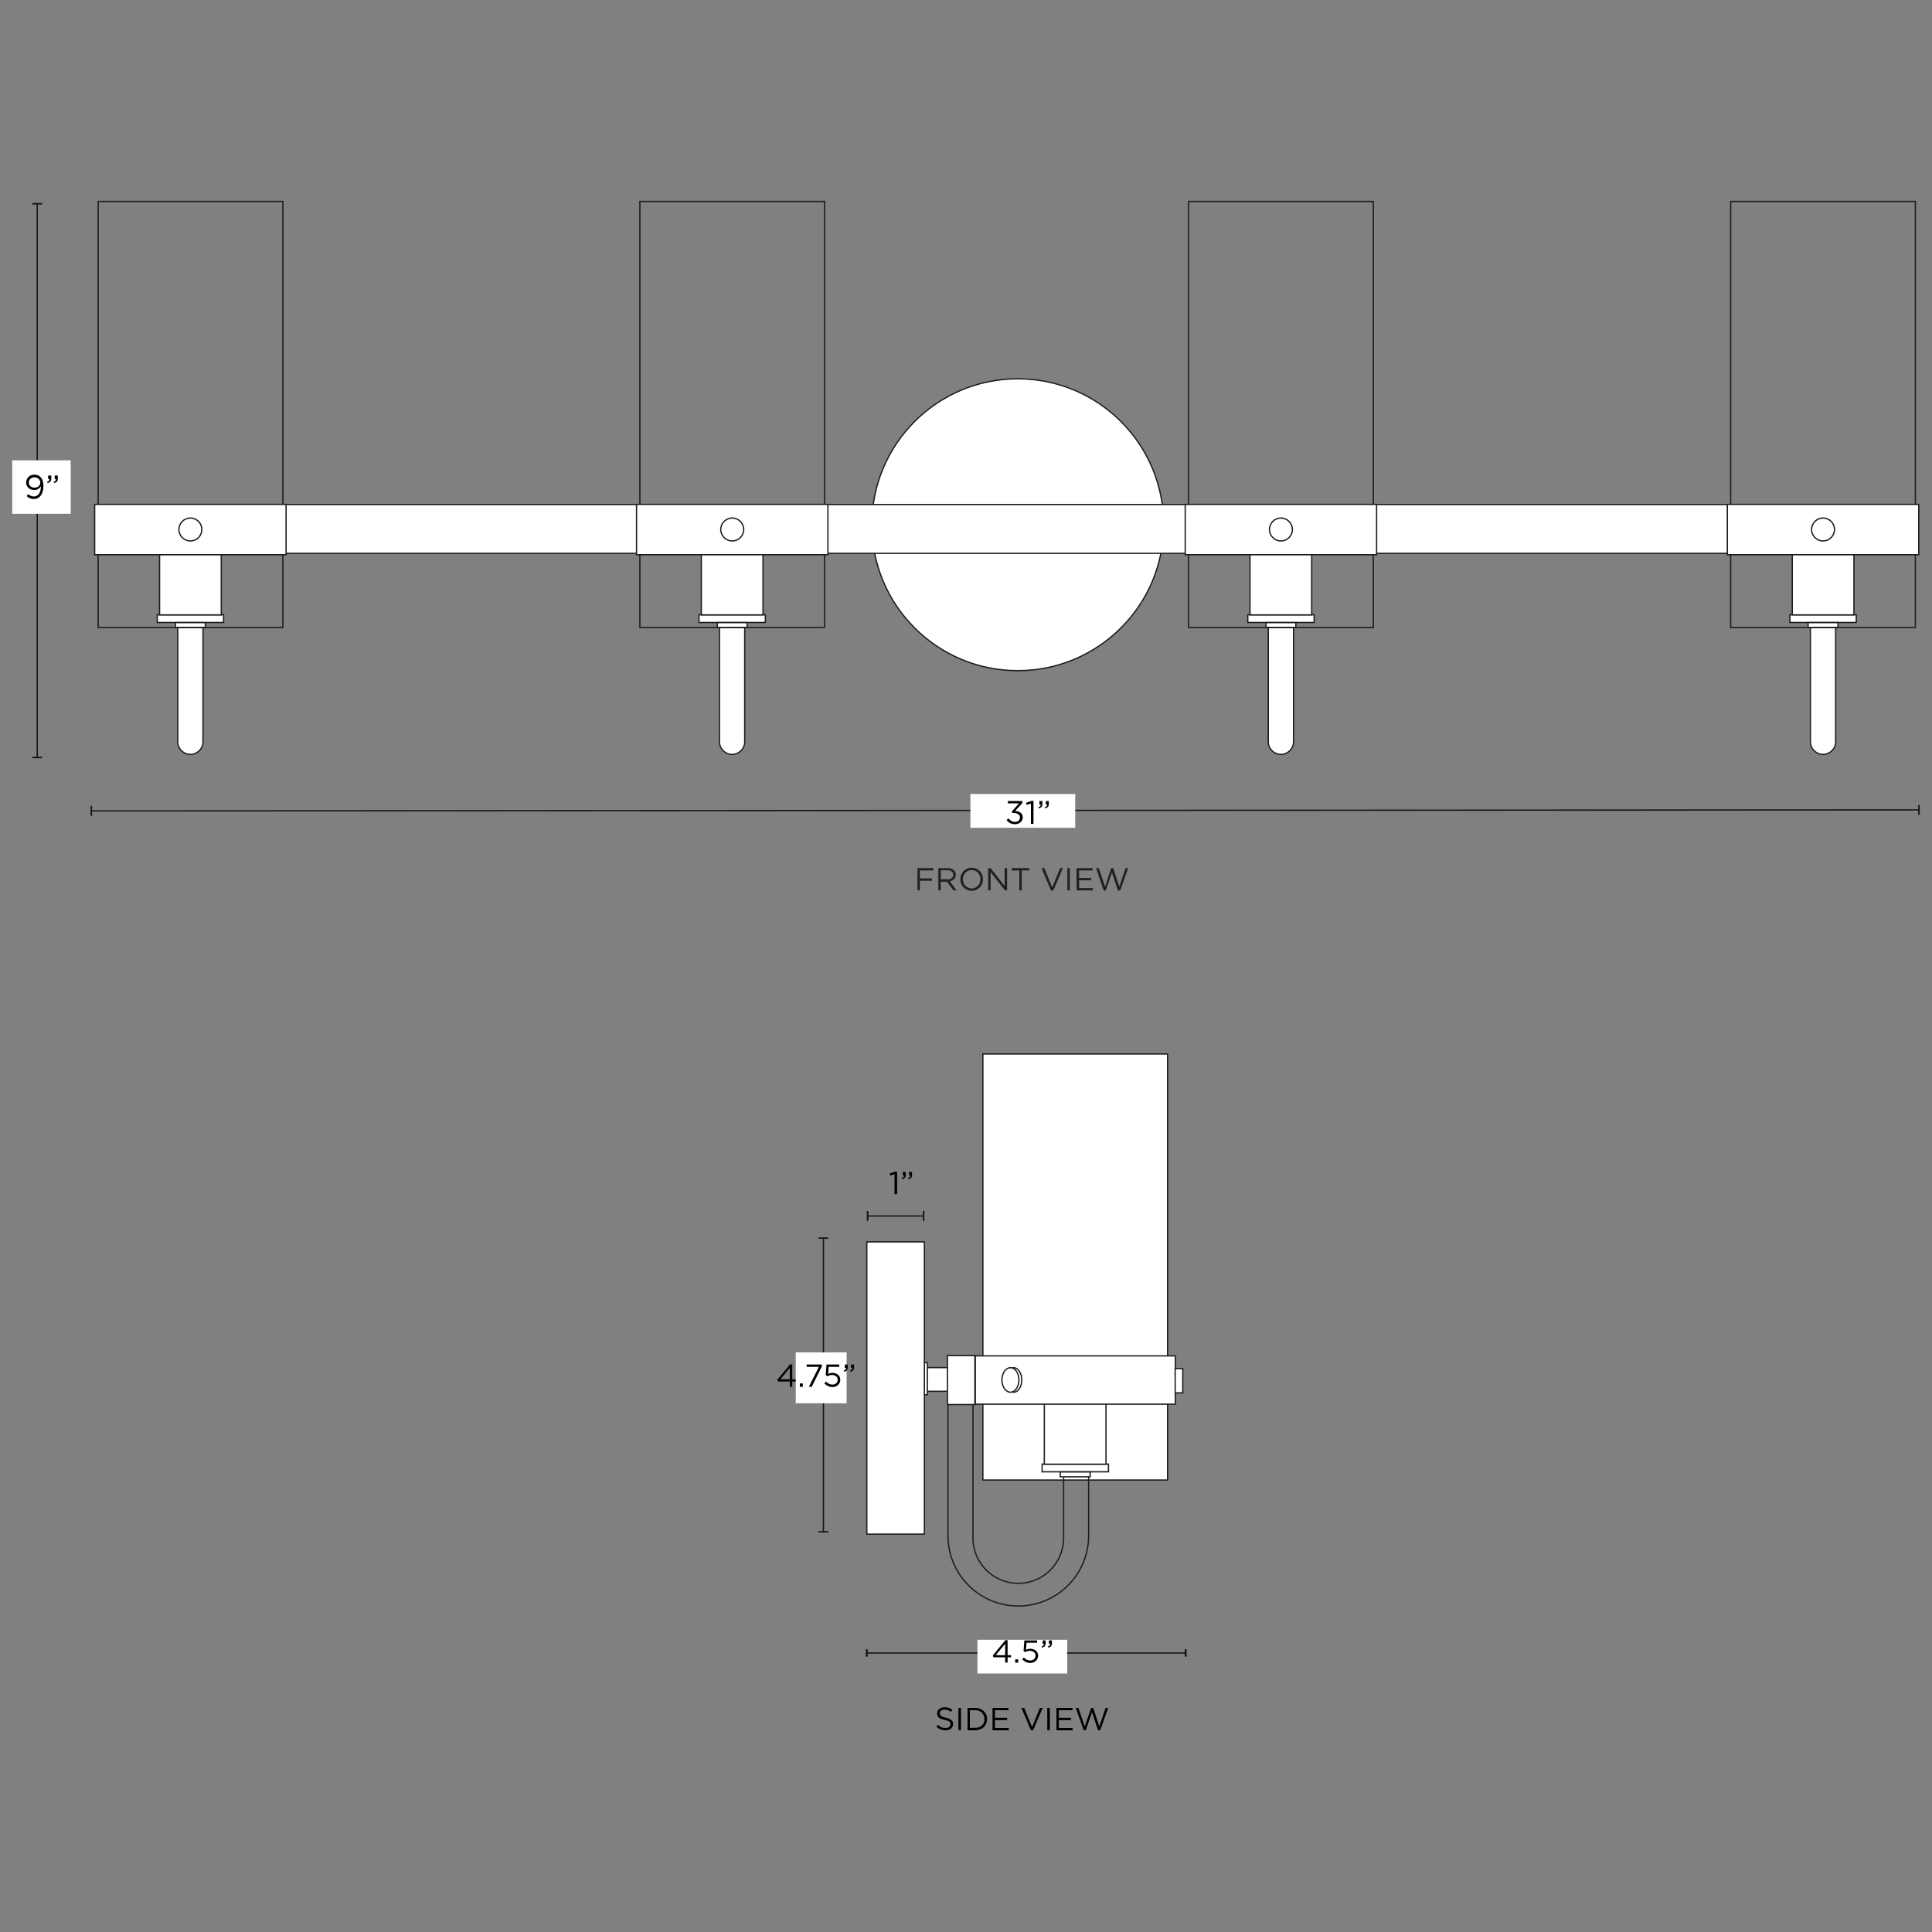 <svg xml:space="preserve" style="enable-background:new 0 0 1500 1500;" viewBox="0 0 1500 1500" height="1500px" width="1500px" y="0px" x="0px" xmlns:xlink="http://www.w3.org/1999/xlink" xmlns="http://www.w3.org/2000/svg" id="Capa_1" version="1.1">
<rect x="0" y="0" width="1500" height="1500" fill="#808080" stroke="none"/>
<style type="text/css">
	.st0{fill:#FFFFFF;stroke:#1D1D1B;stroke-miterlimit:10;}
	.st1{fill:none;stroke:#1D1D1B;stroke-miterlimit:10;}
	.st2{fill:none;stroke:#121617;stroke-miterlimit:10;}
	.st3{fill:#121617;}
	.st4{fill:none;}
	.st5{fill:#FFFFFF;}
	.st6{fill:#231F20;}
</style>
<g>
	<rect height="330.8" width="143.4" class="st0" y="818.3" x="763.1"></rect>
	<g>
		<rect height="6" width="51.5" class="st0" y="1136.7" x="809.1"></rect>
		<rect height="83.6" width="47.9" class="st0" y="1053.2" x="810.8"></rect>
		<rect height="3.8" width="23.2" class="st0" y="1142.8" x="823.2"></rect>
	</g>
	<rect height="37.5" width="155.3" class="st0" y="1052.7" x="757.2"></rect>
	<g>
		<circle r="113.3" cy="407.4" cx="790.2" class="st0"></circle>
	</g>
	<rect height="37.9" width="1203.5" class="st0" y="391.7" x="192.4"></rect>
	<g>
		<path d="M138,477.7h19.6v98.2c0,5.4-4.4,9.8-9.8,9.8l0,0c-5.4,0-9.8-4.4-9.8-9.8L138,477.7L138,477.7L138,477.7z" class="st0"></path>
		<g>
			<rect height="6" width="51.5" class="st0" y="477.3" x="122.1"></rect>
			<rect height="83.6" width="47.9" class="st0" y="393.8" x="123.9"></rect>
			<rect height="3.8" width="23.2" class="st0" y="483.4" x="136.2"></rect>
		</g>
		<rect height="330.8" width="143.4" class="st1" y="156.4" x="76.2"></rect>
		<rect height="39.1" width="148.6" class="st0" y="391.6" x="73.5"></rect>
		<circle r="8.9" cy="411.1" cx="147.8" class="st0"></circle>
	</g>
	<rect height="18.4" width="34.5" class="st0" y="1061.8" x="716.4"></rect>
	<rect height="24.9" width="3.6" class="st0" y="1058" x="716.4"></rect>
	<rect height="226.9" width="44.7" class="st0" y="964.2" x="673"></rect>
	<g>
		<line y2="961.3" x2="639.3" y1="1189.3" x1="639.3" class="st2"></line>
		<rect height="1.1" width="7.7" class="st3" y="1188.7" x="635.4"></rect>
		<rect height="1.1" width="7.7" class="st3" y="960.7" x="635.4"></rect>
	</g>
	<g>
		<path d="M695,909.7h1.5v17.4h-2v-15.4l-3.3,1l-0.5-1.6L695,909.7L695,909.7z"></path>
		<path d="M701.5,913.8c0.3-0.3,0.4-0.8,0.3-1.3h-0.9v-2.6h2.3v2.2c0,1-0.2,1.8-0.7,2.3s-1.1,0.9-2.1,1.1l-0.3-0.9
			C700.8,914.4,701.2,914.1,701.5,913.8L701.5,913.8z M706.4,913.8c0.3-0.3,0.4-0.8,0.3-1.3h-0.9v-2.6h2.3v2.2c0,1-0.2,1.8-0.7,2.3
			s-1.1,0.9-2.1,1.1l-0.3-0.9C705.7,914.4,706.2,914.1,706.4,913.8L706.4,913.8z"></path>
	</g>
	<g>
		<g>
			<line y2="944.1" x2="717.1" y1="944.1" x1="673.6" class="st2"></line>
			<rect height="7.7" width="1.2" class="st3" y="940.2" x="673"></rect>
			<rect height="7.7" width="1.2" class="st3" y="940.2" x="716.5"></rect>
		</g>
	</g>
	<g>
		<line y2="1283.4" x2="673" y1="1283.4" x1="920.5" class="st2"></line>
		<rect height="5.7" width="1.5" class="st3" y="1280.5" x="919.8"></rect>
		<rect height="5.7" width="1.5" class="st3" y="1280.5" x="672.2"></rect>
	</g>
	<rect height="26.2" width="69.7" class="st5" y="1273.1" x="758.9"></rect>
	<g>
		<path d="M782.3,1273.4v11.7h2.7v1.6h-2.7v4.1h-1.9v-4.1h-9.1l-0.5-1.4l9.8-11.9H782.3L782.3,1273.4z M780.4,1276.2l-7.3,8.9h7.3
			V1276.2z"></path>
		<path d="M788.2,1290.9v-2.6h2.3v2.6H788.2z"></path>
		<path d="M795.3,1273.6h9.9v1.8H797l-0.4,5.5c0.5-0.2,1-0.4,1.5-0.6c0.5-0.1,1.1-0.2,1.9-0.2c0.8,0,1.6,0.1,2.3,0.4
			c0.7,0.3,1.4,0.6,1.9,1c0.5,0.5,1,1,1.3,1.7c0.3,0.7,0.5,1.4,0.5,2.2s-0.2,1.6-0.5,2.3c-0.3,0.7-0.7,1.3-1.3,1.8
			c-0.5,0.5-1.2,0.9-1.9,1.2s-1.6,0.4-2.5,0.4c-1.2,0-2.4-0.3-3.4-0.8c-1-0.5-2-1.2-2.8-2l1.3-1.4c0.8,0.7,1.5,1.3,2.4,1.7
			c0.8,0.4,1.7,0.6,2.6,0.6c0.6,0,1.2-0.1,1.7-0.3c0.5-0.2,1-0.5,1.3-0.8c0.4-0.3,0.6-0.8,0.8-1.2c0.2-0.5,0.3-1,0.3-1.5
			s-0.1-1-0.3-1.5c-0.2-0.4-0.5-0.8-0.9-1.1c-0.4-0.3-0.8-0.6-1.4-0.8c-0.5-0.2-1.1-0.3-1.8-0.3c-0.7,0-1.4,0.1-2,0.3
			c-0.6,0.2-1.1,0.4-1.6,0.7l-1.3-0.9L795.3,1273.6L795.3,1273.6z"></path>
		<path d="M810.1,1277.5c0.3-0.3,0.4-0.8,0.3-1.3h-0.9v-2.6h2.3v2.2c0,1-0.2,1.8-0.7,2.3c-0.4,0.5-1.1,0.9-2.1,1.1l-0.3-0.9
			C809.4,1278.1,809.8,1277.8,810.1,1277.5L810.1,1277.5z M815,1277.5c0.3-0.3,0.4-0.8,0.3-1.3h-0.9v-2.6h2.3v2.2
			c0,1-0.2,1.8-0.7,2.3c-0.4,0.5-1.1,0.9-2.1,1.1l-0.3-0.9C814.3,1278.1,814.7,1277.8,815,1277.5L815,1277.5z"></path>
	</g>
	<g>
		<path d="M729.9,1331.4c0.1,0.3,0.4,0.6,0.7,0.9c0.3,0.3,0.8,0.5,1.4,0.7c0.6,0.2,1.4,0.4,2.3,0.6c1.9,0.4,3.3,1,4.3,1.8
			c0.9,0.8,1.4,1.8,1.4,3.1c0,0.7-0.1,1.4-0.4,2s-0.7,1.1-1.2,1.6c-0.5,0.4-1.1,0.8-1.9,1c-0.7,0.2-1.5,0.3-2.4,0.3
			c-1.4,0-2.6-0.2-3.8-0.7c-1.1-0.4-2.2-1.1-3.3-2.1l1.2-1.4c0.9,0.8,1.8,1.4,2.7,1.8c0.9,0.4,2,0.6,3.2,0.6c1.2,0,2.1-0.3,2.8-0.8
			c0.7-0.5,1-1.3,1-2.2c0-0.4-0.1-0.8-0.2-1.1c-0.1-0.3-0.4-0.6-0.7-0.9c-0.3-0.3-0.8-0.5-1.4-0.7c-0.6-0.2-1.3-0.4-2.2-0.6
			c-1-0.2-1.8-0.5-2.6-0.7c-0.7-0.3-1.3-0.6-1.8-1c-0.5-0.4-0.8-0.9-1.1-1.4c-0.2-0.5-0.3-1.2-0.3-1.9c0-0.7,0.1-1.3,0.4-1.9
			c0.3-0.6,0.7-1.1,1.2-1.5c0.5-0.4,1.1-0.8,1.8-1c0.7-0.2,1.5-0.4,2.3-0.4c1.3,0,2.4,0.2,3.3,0.5c0.9,0.3,1.9,0.9,2.8,1.6l-1.1,1.5
			c-0.8-0.7-1.6-1.1-2.4-1.4s-1.7-0.4-2.6-0.4c-0.6,0-1.1,0.1-1.5,0.2c-0.5,0.1-0.8,0.3-1.2,0.6s-0.6,0.5-0.7,0.9
			c-0.2,0.3-0.3,0.7-0.3,1.1C729.7,1330.7,729.7,1331.1,729.9,1331.4L729.9,1331.4z"></path>
		<path d="M746.1,1326v17.3h-2V1326H746.1z"></path>
		<path d="M765.7,1338.1c-0.4,1.1-1.1,2-1.9,2.8c-0.8,0.8-1.8,1.4-2.9,1.8c-1.1,0.4-2.4,0.7-3.7,0.7h-6V1326h6
			c1.3,0,2.6,0.2,3.7,0.7c1.1,0.4,2.1,1,2.9,1.8c0.8,0.8,1.4,1.7,1.9,2.7s0.7,2.2,0.7,3.4S766.1,1337,765.7,1338.1L765.7,1338.1z
			 M763.8,1332c-0.3-0.8-0.8-1.6-1.4-2.2c-0.6-0.6-1.4-1.1-2.3-1.5c-0.9-0.4-1.9-0.5-3-0.5h-4.1v13.7h4.1c1.1,0,2.1-0.2,3-0.5
			c0.9-0.3,1.6-0.8,2.3-1.4c0.6-0.6,1.1-1.3,1.4-2.2c0.3-0.8,0.5-1.7,0.5-2.7S764.1,1332.9,763.8,1332L763.8,1332z"></path>
		<path d="M783,1327.8h-10.5v5.9h9.4v1.8h-9.4v6.1h10.7v1.8h-12.6V1326H783V1327.8L783,1327.8z"></path>
		<path d="M807.4,1326h2.1l-7.4,17.4h-1.7l-7.4-17.4h2.2l6.1,14.9L807.4,1326L807.4,1326z"></path>
		<path d="M815.1,1326v17.3h-2V1326H815.1z"></path>
		<path d="M832.6,1327.8h-10.5v5.9h9.4v1.8h-9.4v6.1h10.7v1.8h-12.6V1326h12.5V1327.8L832.6,1327.8z"></path>
		<path d="M847.2,1326h1.6l4.7,14.4l4.9-14.4h2l-6.2,17.4h-1.7l-4.7-14l-4.8,14h-1.6l-6.2-17.4h2.1l4.9,14.4L847.2,1326z"></path>
	</g>
	<g>
		<line y2="629.6" x2="70.3" y1="628.8" x1="1490.5" class="st4"></line>
		<g>
			<line y2="629.6" x2="70.9" y1="628.8" x1="1489.9" class="st2"></line>
			<rect height="7.7" width="1.2" class="st3" y="625" x="1489.3"></rect>
			<rect height="7.7" width="1.2" class="st3" y="625.7" x="70.3"></rect>
		</g>
	</g>
	<rect height="26.2" width="81.4" class="st5" y="616.5" x="753.4"></rect>
	<g>
		<path d="M782.5,623.7v-1.8h11.3v1.5l-5.6,6.2c0.8,0.1,1.5,0.2,2.2,0.4c0.7,0.2,1.3,0.5,1.9,0.9c0.5,0.4,1,0.9,1.3,1.5
			c0.3,0.6,0.5,1.3,0.5,2.1c0,0.8-0.2,1.5-0.5,2.2c-0.3,0.7-0.7,1.2-1.3,1.7s-1.1,0.8-1.9,1.1c-0.7,0.3-1.5,0.4-2.3,0.4
			c-1.5,0-2.8-0.3-3.9-0.9c-1.1-0.6-2-1.3-2.7-2.3l1.4-1.3c0.7,0.8,1.5,1.5,2.3,2c0.8,0.5,1.8,0.7,2.9,0.7c0.5,0,1.1-0.1,1.5-0.2
			c0.5-0.2,0.9-0.4,1.2-0.7c0.3-0.3,0.6-0.7,0.8-1.1c0.2-0.4,0.3-0.9,0.3-1.4c0-1.1-0.5-2-1.4-2.6c-0.9-0.6-2.1-0.9-3.6-0.9H786
			l-0.4-1.2l5.6-6.3L782.5,623.7L782.5,623.7z"></path>
		<path d="M800.9,621.8h1.5v17.9h-2v-15.8l-3.3,1l-0.5-1.6L800.9,621.8L800.9,621.8z"></path>
		<path d="M807.6,625.9c0.3-0.3,0.4-0.8,0.3-1.3H807v-2.7h2.3v2.3c0,1-0.2,1.8-0.7,2.3c-0.5,0.5-1.2,0.9-2.1,1.1l-0.3-0.9
			C806.9,626.5,807.3,626.2,807.6,625.9L807.6,625.9z M812.6,625.9c0.3-0.3,0.4-0.8,0.3-1.3h-0.9v-2.7h2.3v2.3c0,1-0.2,1.8-0.7,2.3
			c-0.5,0.5-1.2,0.9-2.1,1.1l-0.3-0.9C811.9,626.5,812.4,626.2,812.6,625.9L812.6,625.9z"></path>
	</g>
	<g>
		<path d="M712.3,674h12.4v1.8h-10.5v6.2h9.4v1.8h-9.4v7.5h-1.9V674z" class="st6"></path>
		<path d="M728.5,674h7.4c2.1,0,3.8,0.6,4.9,1.7c0.8,0.8,1.3,2,1.3,3.4v0.1c0,2.9-2,4.5-4.7,5l5.3,7.1h-2.4l-5-6.7h-4.9
			v6.7h-1.9L728.5,674L728.5,674z M735.7,682.8c2.6,0,4.4-1.3,4.4-3.6v-0.1c0-2.1-1.6-3.4-4.4-3.4h-5.3v7H735.7z" class="st6"></path>
		<path d="M745.6,682.7L745.6,682.7c0-4.8,3.6-9,8.8-9s8.8,4.1,8.8,8.9v0.1c0,4.8-3.6,8.9-8.8,8.9
			S745.6,687.5,745.6,682.7z M761.2,682.7L761.2,682.7c0-4-2.9-7.2-6.8-7.2s-6.8,3.2-6.8,7.1v0.1c0,3.9,2.9,7.1,6.8,7.1
			S761.2,686.6,761.2,682.7z" class="st6"></path>
		<path d="M767.3,674h1.8l10.9,13.9V674h1.9v17.3h-1.6l-11.2-14.2v14.2h-1.9V674z" class="st6"></path>
		<path d="M791.3,675.8h-5.8V674h13.6v1.8h-5.8v15.5h-1.9V675.8z" class="st6"></path>
		<path d="M808.6,674h2.2l6.1,14.9l6.2-14.9h2.1l-7.4,17.4H816L808.6,674L808.6,674z" class="st6"></path>
		<path d="M828.7,674h1.9v17.3h-1.9V674z" class="st6"></path>
		<path d="M835.8,674h12.5v1.8h-10.5v5.9h9.4v1.8h-9.4v6h10.7v1.8h-12.6L835.8,674L835.8,674z" class="st6"></path>
		<path d="M851,674h2.1l4.9,14.4l4.7-14.4h1.6l4.7,14.4l4.9-14.4h2l-6.2,17.4h-1.7l-4.7-14l-4.8,14h-1.6L851,674
			L851,674z" class="st6"></path>
	</g>
	<g>
		<line y2="158.2" x2="28.9" y1="588.1" x1="28.9" class="st2"></line>
		<rect height="1.2" width="7.7" class="st3" y="587.5" x="25.1"></rect>
		<rect height="1.2" width="7.7" class="st3" y="157.6" x="25.1"></rect>
	</g>
	<rect height="41.5" width="45.4" class="st5" y="357.4" x="9.5"></rect>
	<g>
		<path d="M33.2,381.6c-0.4,1.2-0.9,2.2-1.5,3.1c-0.7,0.9-1.4,1.5-2.4,2c-0.9,0.5-1.9,0.7-3,0.7c-1.2,0-2.2-0.2-3.1-0.6
			c-0.9-0.4-1.7-0.9-2.5-1.6l1.2-1.6c0.7,0.7,1.5,1.1,2.2,1.4c0.7,0.3,1.5,0.5,2.3,0.5s1.5-0.2,2.2-0.6c0.7-0.4,1.2-0.9,1.7-1.6
			c0.5-0.7,0.8-1.5,1.1-2.5c0.2-1,0.4-2,0.3-3.2c-0.5,0.8-1.2,1.5-2,2c-0.8,0.6-1.9,0.8-3.1,0.8c-0.9,0-1.8-0.1-2.5-0.4
			c-0.8-0.3-1.4-0.7-2-1.2c-0.5-0.5-1-1.1-1.3-1.8c-0.3-0.7-0.5-1.4-0.5-2.3c0-0.8,0.2-1.7,0.5-2.4s0.8-1.4,1.3-2
			c0.6-0.6,1.2-1,2-1.3c0.8-0.3,1.7-0.5,2.6-0.5c1,0,1.9,0.2,2.7,0.5c0.8,0.3,1.4,0.8,2,1.4c0.4,0.4,0.7,0.8,1,1.2s0.5,0.9,0.7,1.5
			c0.2,0.6,0.3,1.2,0.4,1.9c0.1,0.7,0.2,1.5,0.2,2.4C33.7,379.1,33.5,380.4,33.2,381.6L33.2,381.6z M30.9,373.1
			c-0.2-0.5-0.5-0.9-0.9-1.3c-0.4-0.4-0.9-0.7-1.4-0.9c-0.6-0.2-1.2-0.3-1.9-0.3c-0.7,0-1.3,0.1-1.8,0.3c-0.5,0.2-1,0.5-1.4,0.9
			c-0.4,0.4-0.7,0.8-0.8,1.3c-0.2,0.5-0.3,1.1-0.3,1.6s0.1,1.1,0.3,1.6c0.2,0.5,0.5,0.9,0.9,1.2c0.4,0.3,0.9,0.6,1.4,0.8
			c0.5,0.2,1.1,0.3,1.8,0.3c0.7,0,1.3-0.1,1.9-0.3c0.6-0.2,1-0.5,1.4-0.9c0.4-0.4,0.7-0.8,0.9-1.3c0.2-0.5,0.3-1,0.3-1.5
			C31.3,374.2,31.2,373.7,30.9,373.1L30.9,373.1z"></path>
		<path d="M38,373.2c0.3-0.3,0.4-0.8,0.3-1.3h-0.9v-2.7h2.4v2.3c0,1-0.2,1.8-0.7,2.4c-0.5,0.5-1.2,0.9-2.2,1.1l-0.3-0.9
			C37.2,373.9,37.7,373.6,38,373.2L38,373.2z M43.1,373.2c0.3-0.3,0.4-0.8,0.3-1.3h-0.9v-2.7h2.4v2.3c0,1-0.2,1.8-0.7,2.4
			S43,374.8,42,375l-0.3-0.9C42.3,373.9,42.8,373.6,43.1,373.2L43.1,373.2z"></path>
	</g>
	<path d="M845.2,1146.3v46c0,30.2-24.5,54.6-54.6,54.6c-30.2,0-54.6-24.5-54.6-54.6v-101.8" class="st1"></path>
	<path d="M825.8,1147v47.1c0,19.4-15.7,35.2-35.2,35.2c-19.4,0-35.2-15.7-35.2-35.2v-130.2" class="st1"></path>
	<rect height="38" width="21.3" class="st0" y="1052.5" x="735.6"></rect>
	<rect height="18.8" width="5.9" class="st0" y="1062.6" x="912.4"></rect>
	<ellipse ry="9.5" rx="6.2" cy="1071.4" cx="787.1" class="st0"></ellipse>
	<ellipse ry="9.5" rx="6.6" cy="1071.4" cx="784.5" class="st0"></ellipse>
	<g>
		<path d="M1405.6,477.7h19.6v98.2c0,5.4-4.4,9.8-9.8,9.8l0,0c-5.4,0-9.8-4.4-9.8-9.8L1405.6,477.7L1405.6,477.7
			L1405.6,477.7z" class="st0"></path>
		<g>
			<rect height="6" width="51.5" class="st0" y="477.3" x="1389.7"></rect>
			<rect height="83.6" width="47.9" class="st0" y="393.8" x="1391.5"></rect>
			<rect height="3.8" width="23.2" class="st0" y="483.4" x="1403.8"></rect>
		</g>
		<rect height="330.8" width="143.4" class="st1" y="156.4" x="1343.7"></rect>
		<rect height="39.1" width="148.6" class="st0" y="391.6" x="1341.1"></rect>
		<circle r="8.9" cy="411.1" cx="1415.4" class="st0"></circle>
	</g>
	<g>
		<path d="M984.7,477.7h19.6v98.2c0,5.4-4.4,9.8-9.8,9.8l0,0c-5.4,0-9.8-4.4-9.8-9.8L984.7,477.7L984.7,477.7
			L984.7,477.7z" class="st0"></path>
		<g>
			<rect height="6" width="51.5" class="st0" y="477.3" x="968.8"></rect>
			<rect height="83.6" width="47.9" class="st0" y="393.8" x="970.5"></rect>
			<rect height="3.8" width="23.2" class="st0" y="483.4" x="982.9"></rect>
		</g>
		<rect height="330.8" width="143.4" class="st1" y="156.4" x="922.8"></rect>
		<rect height="39.1" width="148.6" class="st0" y="391.6" x="920.2"></rect>
		<circle r="8.9" cy="411.1" cx="994.5" class="st0"></circle>
	</g>
	<g>
		<path d="M558.6,477.7h19.6v98.2c0,5.4-4.4,9.8-9.8,9.8l0,0c-5.4,0-9.8-4.4-9.8-9.8L558.6,477.7L558.6,477.7
			L558.6,477.7z" class="st0"></path>
		<g>
			<rect height="6" width="51.5" class="st0" y="477.3" x="542.7"></rect>
			<rect height="83.6" width="47.9" class="st0" y="393.8" x="544.5"></rect>
			<rect height="3.8" width="23.2" class="st0" y="483.4" x="556.9"></rect>
		</g>
		<rect height="330.8" width="143.4" class="st1" y="156.4" x="496.8"></rect>
		<rect height="39.1" width="148.6" class="st0" y="391.6" x="494.2"></rect>
		<circle r="8.9" cy="411.1" cx="568.5" class="st0"></circle>
	</g>
	<rect height="39.5" width="39.5" class="st5" y="1050" x="617.8"></rect>
	<g>
		<path d="M615.1,1059.3v11.7h2.7v1.6h-2.7v4.1h-1.9v-4.1h-9.1l-0.5-1.4l9.8-11.9H615.1z M613.2,1062l-7.3,8.9h7.3V1062z"></path>
		<path d="M621,1076.7v-2.6h2.3v2.6H621z"></path>
		<path d="M626.4,1059.4h11.7v1.5l-7.9,15.8h-2.2l7.8-15.5h-9.5V1059.4L626.4,1059.4z"></path>
		<path d="M641.7,1059.4h9.9v1.8h-8.2l-0.4,5.5c0.5-0.2,1-0.4,1.5-0.6c0.5-0.1,1.1-0.2,1.9-0.2c0.8,0,1.6,0.1,2.3,0.4
			c0.7,0.3,1.4,0.6,1.9,1c0.5,0.5,1,1,1.3,1.7c0.3,0.7,0.5,1.4,0.5,2.2s-0.2,1.6-0.5,2.3c-0.3,0.7-0.7,1.3-1.3,1.8
			c-0.5,0.5-1.2,0.9-1.9,1.2c-0.8,0.3-1.6,0.4-2.5,0.4c-1.2,0-2.4-0.3-3.4-0.8c-1-0.5-2-1.2-2.8-2l1.3-1.4c0.8,0.7,1.5,1.3,2.4,1.7
			c0.8,0.4,1.7,0.6,2.6,0.6c0.6,0,1.2-0.1,1.7-0.3c0.5-0.2,1-0.5,1.3-0.8c0.4-0.3,0.6-0.8,0.8-1.2c0.2-0.5,0.3-1,0.3-1.5
			s-0.1-1-0.3-1.5c-0.2-0.4-0.5-0.8-0.9-1.1c-0.4-0.3-0.8-0.6-1.4-0.8s-1.1-0.3-1.8-0.3c-0.7,0-1.4,0.1-2,0.3
			c-0.6,0.2-1.1,0.4-1.6,0.7l-1.3-0.9L641.7,1059.4L641.7,1059.4z"></path>
		<path d="M656.5,1063.3c0.3-0.3,0.4-0.8,0.3-1.3h-0.9v-2.6h2.3v2.2c0,1-0.2,1.8-0.7,2.3c-0.4,0.5-1.1,0.9-2.1,1.1l-0.3-0.9
			C655.8,1063.9,656.3,1063.6,656.5,1063.3L656.5,1063.3z M661.4,1063.3c0.3-0.3,0.4-0.8,0.3-1.3h-0.9v-2.6h2.3v2.2
			c0,1-0.2,1.8-0.7,2.3c-0.4,0.5-1.1,0.9-2.1,1.1l-0.3-0.9C660.7,1063.9,661.2,1063.6,661.4,1063.3L661.4,1063.3z"></path>
	</g>
</g>
</svg>
